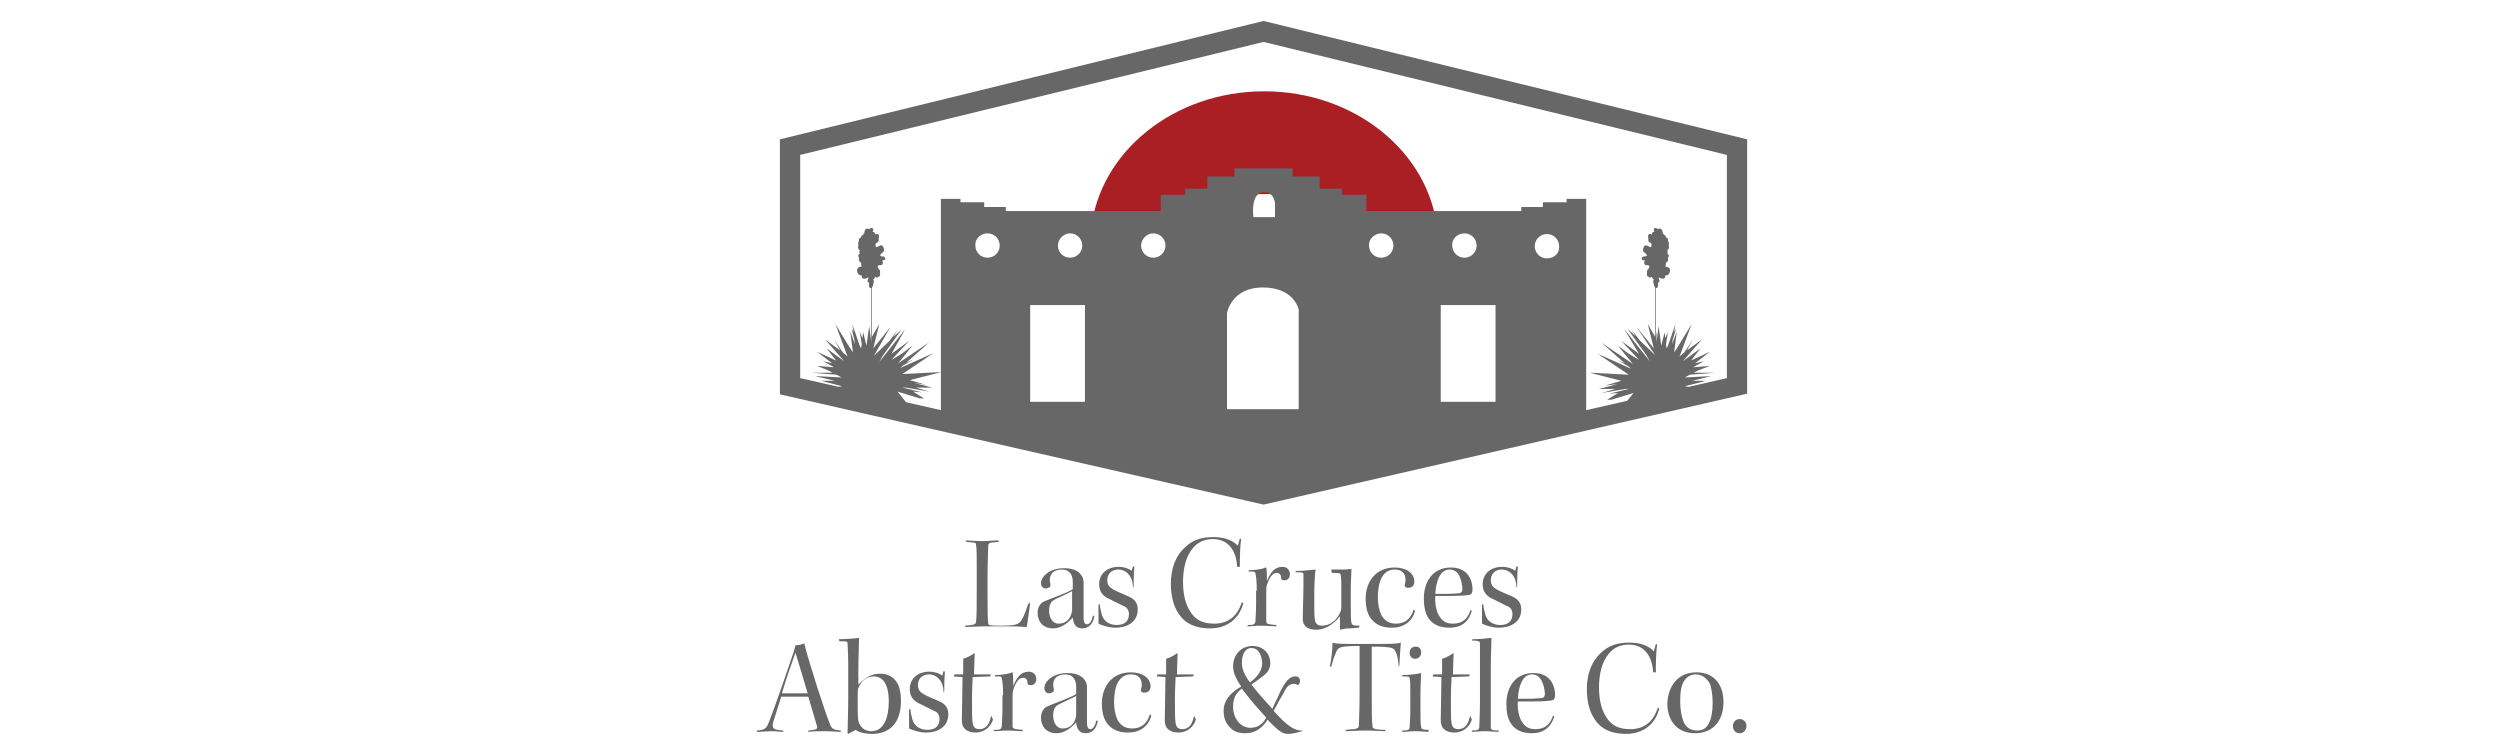 <?xml version="1.0" encoding="utf-8"?>
<!-- Generator: Adobe Illustrator 26.0.3, SVG Export Plug-In . SVG Version: 6.00 Build 0)  -->
<svg version="1.1" id="Layer_1" xmlns="http://www.w3.org/2000/svg" xmlns:xlink="http://www.w3.org/1999/xlink" x="0px" y="0px"
	 viewBox="0 0 369.6 111.1" style="enable-background:new 0 0 369.6 111.1;" xml:space="preserve">
<style type="text/css">
	.st0{fill:#676767;}
	.st1{fill:#AA1F23;}
</style>
<g>
	<g>
		<path class="st0" d="M152.3,89.1c-0.1,0.8-0.3,2.4-0.5,3.6c-0.3,0-1.2-0.1-2.3-0.1s-2.5,0-4.1,0c-0.9,0-2.3,0.1-2.7,0.1v-0.2
			l1-0.1c0.4-0.1,0.6-0.2,0.6-0.5c0.1-0.7,0.1-2.5,0.1-4.6V84c0-2.1,0-2.9-0.1-3.4c0-0.3-0.1-0.4-0.5-0.4l-1-0.1v-0.2
			c0.4,0,1.8,0.1,2.4,0.1c0.7,0,1.6-0.1,2.4-0.1l0.1,0.2l-1,0.1c-0.4,0-0.6,0.2-0.6,0.5c0,0.9-0.1,2.3-0.1,4.5v2.1
			c0,2.2,0,4.3,0.1,4.9c0,0.2,0.2,0.3,1.6,0.3c2.2,0,2.9-0.1,3.3-0.8c0.4-0.6,0.7-1.5,1-2.4L152.3,89.1z"/>
		<path class="st0" d="M158.6,86c0-0.9-0.4-1.8-1.6-1.8c-1.3,0-1.8,0.7-1.8,1.6c0,0.2,0.1,0.5,0.1,0.6c0,0.2,0,0.3-0.1,0.4
			c-0.2,0.1-0.4,0.2-0.6,0.2c-0.4,0-0.7-0.3-0.7-0.8c0-0.9,1.2-2.2,3.4-2.2c1.6,0,2.3,0.6,2.6,1.1c0.2,0.2,0.3,0.7,0.3,1
			c0,0.5,0,3.8,0,5.2c0,0.9,0.3,1,0.5,1c0.4,0,0.7-0.5,0.9-1.3l0.2,0.1c-0.2,1.2-0.9,1.8-1.8,1.8c-1,0-1.3-0.7-1.4-1.6
			c-0.9,1-1.9,1.6-2.9,1.6c-1.5,0-2.3-1-2.3-2.3c0-0.7,0.3-1.4,1-1.7c1.4-0.6,3.5-1.3,4.2-1.8C158.6,87.1,158.6,86,158.6,86z
			 M155.1,90.3c0,1,0.5,1.9,1.4,1.9c1.1,0,1.7-0.7,1.9-1.5c0.1-0.2,0.1-0.6,0.1-0.8v-2.5c-0.6,0.3-1.7,0.8-2.5,1.2
			C155.6,88.8,155.1,89.1,155.1,90.3L155.1,90.3z"/>
		<path class="st0" d="M167.5,86.9c0-1.6-0.9-2.7-2.2-2.7c-0.9,0-1.6,0.6-1.6,1.6c0,0.6,0.3,1,0.8,1.3s1.7,0.8,2.4,1.1
			c0.9,0.4,1.3,1,1.3,1.9c0,1.9-1.6,2.7-3.3,2.7c-0.9,0-1.9-0.3-2.5-0.6c0-0.5,0-1.8,0-2.8l0.2-0.1c0,0.4,0.1,0.9,0.3,1.6
			c0.3,1,1.2,1.5,2.2,1.5c1.3,0,1.8-0.7,1.8-1.6c0-0.5-0.2-1-0.8-1.2c-0.6-0.3-1.4-0.7-2-1c-1-0.4-1.6-1.1-1.6-2.2
			c0-1.6,1.2-2.6,2.9-2.6c0.8,0,1.6,0.3,1.9,0.6l0.2-0.7l0.2,0.1c-0.1,1.1-0.1,2.2-0.1,2.9L167.5,86.9z"/>
		<path class="st0" d="M182.9,83.8c-0.1-2.1-1.1-4.1-3.6-4.1c-1.3,0-2.3,0.5-3,1.4c-0.9,1.1-1.4,2.8-1.4,4.9c0,1.7,0.3,3.2,1,4.3
			c0.8,1.4,2,1.9,3.6,1.9c2,0,3.4-1,4.1-3.2l0.2,0.2c-0.6,2.3-2.4,3.7-4.9,3.7c-2,0-3.6-0.6-4.6-2.1c-0.8-1.1-1.2-2.7-1.2-4.5
			c0-2.4,0.8-4.2,2-5.3c1.1-1.1,2.4-1.6,4.3-1.6c1.8,0,3,0.6,3.6,1.3l0.3-1.1l0.2,0.1c-0.2,1.2-0.2,3.1-0.2,4.1L182.9,83.8z"/>
		<path class="st0" d="M185.8,87.3c0-1.3-0.1-2.2-0.2-2.5c0-0.2-0.1-0.3-0.4-0.3h-0.6v-0.2c0.6,0,1.9-0.1,2.5-0.4h0.1
			c0.1,0.4,0.1,1.5,0.1,2l0,0c0.5-1.2,1.1-2.1,2.3-2.1c0.7,0,1.1,0.5,1.1,1.1c0,0.7-0.5,0.9-0.8,0.9s-0.5-0.1-0.5-0.3
			c0-0.5-0.2-0.8-0.7-0.8c-0.6,0-1.1,0.8-1.4,1.8c-0.1,0.3-0.1,0.6-0.1,1.2c0,2.7,0,3.6,0,4.1c0,0.4,0.1,0.5,1.5,0.6v0.2
			c-0.6,0-1.5-0.1-2.3-0.1s-1.4,0.1-2,0.1l0.1-0.2c0.9,0,1-0.1,1.1-0.5c0-0.4,0.1-1.3,0.1-2.6v-2C185.7,87.3,185.8,87.3,185.8,87.3z
			"/>
		<path class="st0" d="M196.8,84.2c0.6,0,1.4,0,1.9,0s0.9-0.1,1.1-0.1c0,0.6-0.1,1.7-0.1,2.9v2.4c0,1.4,0,2.2,0.1,2.7
			c0.1,0.3,0.2,0.4,1.2,0.4l-0.1,0.3c-0.4,0-0.9,0.1-1.4,0.1s-1,0.1-1.4,0.2c0-0.5,0-1.5,0-2c-0.6,0.8-1.9,2-3.5,2
			c-1.1,0-1.6-0.4-1.8-0.8c-0.2-0.2-0.2-0.7-0.2-1.1c0-1.1,0.1-3,0.1-4.7c0-0.9,0-1.3,0-1.6c0-0.3-0.3-0.3-1.2-0.3l0.1-0.2
			c0.6,0,1.2,0,1.7-0.1c0.5,0,0.9-0.1,1.2-0.1c-0.1,0.6-0.2,2-0.2,4.2c0,1.9,0,2.8,0.1,3.3c0.1,0.5,0.4,0.8,1,0.8
			c1.3,0,2.2-0.8,2.7-1.9c0.2-0.4,0.2-0.7,0.2-1.1v-2.3c0-1.2,0-1.8-0.1-2.2c0-0.3-0.3-0.3-1.3-0.3L196.8,84.2z"/>
		<path class="st0" d="M209.2,90.3c-0.4,1.6-1.7,2.5-3.4,2.5c-1.4,0-2.3-0.4-3-1.2c-0.6-0.7-0.9-1.7-0.9-3.1c0-2.4,1.4-4.6,4.3-4.6
			c1.5,0,2.9,0.7,2.9,2.1c0,0.6-0.4,0.9-0.9,0.9c-0.1,0-0.3,0-0.4-0.1c-0.1-0.1-0.2-0.2-0.1-0.4c0-0.2,0.1-0.4,0.1-0.6
			c0-1-0.5-1.6-1.6-1.6c-1.8,0-2.5,1.8-2.5,4.1c0,1,0.2,1.9,0.5,2.6c0.5,0.9,1.2,1.3,2.2,1.3c1.4,0,2.2-0.8,2.6-2.1L209.2,90.3z"/>
		<path class="st0" d="M214.3,92.8c-1.5,0-2.5-0.5-3.1-1.4c-0.5-0.7-0.7-1.8-0.7-2.9c0-2.5,1.3-4.6,4-4.6c2.8,0,3.2,2.3,3.2,3.2
			c0,0.4-0.1,0.7-0.3,0.8c-0.3,0.1-1.3,0.2-2.8,0.2c-0.6,0-1.7,0-2.4,0c-0.1,1.2,0.2,2.4,0.6,3c0.5,0.8,1.1,1.1,2,1.1
			c1.5,0,2.2-0.8,2.6-2l0.2,0.1C217.1,92,216,92.8,214.3,92.8z M214.3,84.2c-1.4,0-2,1.7-2.1,3.6c0.6,0,1.1,0,1.7,0
			c0.9,0,1.6-0.1,1.9-0.1c0.3-0.1,0.4-0.3,0.4-0.7C216.1,85.9,215.8,84.2,214.3,84.2L214.3,84.2z"/>
		<path class="st0" d="M224.2,86.9c0-1.6-0.9-2.7-2.2-2.7c-0.9,0-1.6,0.6-1.6,1.6c0,0.6,0.3,1,0.8,1.3s1.7,0.8,2.4,1.1
			c0.9,0.4,1.3,1,1.3,1.9c0,1.9-1.6,2.7-3.3,2.7c-0.9,0-1.9-0.3-2.5-0.6c0-0.5,0-1.8,0-2.8l0.2-0.1c0,0.4,0.1,0.9,0.3,1.6
			c0.3,1,1.2,1.5,2.2,1.5c1.3,0,1.8-0.7,1.8-1.6c0-0.5-0.2-1-0.8-1.2c-0.6-0.3-1.4-0.7-2-1c-1-0.4-1.6-1.1-1.6-2.2
			c0-1.6,1.2-2.6,2.9-2.6c0.8,0,1.6,0.3,1.9,0.6l0.2-0.7l0.2,0.1c-0.1,1.1-0.1,2.2-0.1,2.9L224.2,86.9z"/>
		<path class="st0" d="M124.2,108.2c-0.4,0-1.3-0.1-2.3-0.1c-0.8,0-1.7,0-2.4,0.1V108c1.1-0.1,1.4-0.2,1.3-0.6
			c-0.2-0.6-0.8-2.8-1.3-4.4c-0.3,0-1.1,0-2,0s-1.7,0-2,0c-0.7,2.2-1,3.2-1.2,3.8c-0.2,0.9,0,1.1,1.5,1.2v0.2
			c-0.4,0-0.9-0.1-1.8-0.1c-0.5,0-1.5,0.1-2.1,0.1V108c1.1-0.1,1.4-0.2,1.8-1.3c0.8-2,3-8.4,3.7-10.5c0.1-0.3,0.1-0.5,0.2-0.8
			c0.3,0,1-0.1,1.3-0.3c0.6,2.6,3.3,10.9,3.9,12.2c0.2,0.4,0.4,0.5,0.8,0.6l0.7,0.1v0.2L124.2,108.2L124.2,108.2z M115.6,102.5
			c0.3,0,1.2,0,2,0c0.8,0,1.6,0,1.8,0c-0.5-1.7-1.2-4.1-1.8-6C117,98.2,116.3,100.1,115.6,102.5z"/>
		<path class="st0" d="M124,94.5c0.8,0,2.4-0.1,3-0.2c0,0.7-0.1,2.7-0.1,5v1.9c1.1-1.1,2-1.6,3.2-1.6s2,0.5,2.5,1.3
			c0.4,0.6,0.6,1.6,0.6,2.7c0,3.1-1.5,4.9-4.3,4.9c-0.9,0-1.9-0.2-2.4-0.6c-0.3,0.2-0.8,0.4-1.1,0.6l-0.1-0.1c0-0.8,0.1-2.9,0.1-5.1
			v-5.1c0-1.7-0.1-2.6-0.1-3.1c0-0.3-0.2-0.3-1.2-0.3L124,94.5z M128.8,108.1c1.9,0,2.6-2,2.6-4.5c0-1.1-0.2-2-0.6-2.7
			c-0.3-0.5-0.9-0.9-1.6-0.9c-1.2,0-1.9,0.8-2.2,1.5c-0.2,0.3-0.2,0.5-0.2,2.6c0,2.4,0.1,2.5,0.2,2.8
			C127.4,107.8,128.1,108.1,128.8,108.1L128.8,108.1z"/>
		<path class="st0" d="M139.5,102.4c0-1.6-0.9-2.7-2.2-2.7c-0.9,0-1.6,0.6-1.6,1.6c0,0.6,0.3,1,0.8,1.3s1.7,0.8,2.4,1.1
			c0.9,0.4,1.3,1,1.3,1.9c0,1.9-1.6,2.7-3.3,2.7c-0.9,0-1.9-0.3-2.5-0.6c0-0.5,0-1.8,0-2.8l0.2-0.1c0,0.4,0.1,0.9,0.3,1.6
			c0.3,1,1.2,1.5,2.2,1.5c1.3,0,1.8-0.7,1.8-1.6c0-0.5-0.2-1-0.8-1.2c-0.6-0.3-1.4-0.7-2-1c-1-0.4-1.6-1.1-1.6-2.2
			c0-1.6,1.2-2.6,2.9-2.6c0.8,0,1.6,0.3,1.9,0.6l0.2-0.7l0.2,0.1c-0.1,1.1-0.1,2.2-0.1,2.9L139.5,102.4z"/>
		<path class="st0" d="M146.5,99.7l-0.1,0.3l-2.6,0.1c0,0.7-0.1,1.6-0.1,3.2c0,2,0,3,0.1,3.6c0.1,0.7,0.5,0.9,1,0.9
			c1,0,1.5-0.8,1.7-1.9h0.1l0.2,0.5c-0.4,1.2-1.4,1.9-2.6,1.9c-0.8,0-1.4-0.3-1.7-0.7c-0.2-0.3-0.3-0.6-0.3-1.2
			c0-1.5,0.1-4.5,0.1-6.3L141,100l0.1-0.3h1.3c0-0.6,0-1.9,0-2.3c0.7-0.2,1.3-0.6,1.6-0.8h0.1c0,0.6-0.1,2.2-0.1,3.1
			C144,99.7,146.5,99.7,146.5,99.7z"/>
		<path class="st0" d="M148.3,102.8c0-1.3-0.1-2.2-0.2-2.5c0-0.2-0.1-0.3-0.4-0.3h-0.6v-0.2c0.6,0,1.9-0.1,2.5-0.4h0.1
			c0.1,0.4,0.1,1.5,0.1,2l0,0c0.5-1.2,1.1-2.1,2.3-2.1c0.7,0,1.1,0.5,1.1,1.1c0,0.7-0.5,0.9-0.8,0.9s-0.5-0.1-0.5-0.3
			c0-0.5-0.2-0.8-0.7-0.8c-0.6,0-1.1,0.8-1.4,1.8c-0.1,0.3-0.1,0.6-0.1,1.2c0,2.7,0,3.6,0,4.1c0,0.4,0.1,0.5,1.5,0.6v0.2
			c-0.6,0-1.5-0.1-2.3-0.1s-1.4,0.1-2,0.1l0.1-0.2c0.9,0,1-0.1,1.1-0.5c0-0.4,0.1-1.3,0.1-2.6v-2
			C148.2,102.8,148.3,102.8,148.3,102.8z"/>
		<path class="st0" d="M159.1,101.5c0-0.9-0.4-1.8-1.6-1.8c-1.3,0-1.8,0.7-1.8,1.6c0,0.2,0.1,0.5,0.1,0.6c0,0.2,0,0.3-0.1,0.4
			c-0.2,0.1-0.4,0.2-0.6,0.2c-0.4,0-0.7-0.3-0.7-0.8c0-0.9,1.2-2.2,3.4-2.2c1.6,0,2.3,0.6,2.6,1.1c0.2,0.2,0.3,0.7,0.3,1
			c0,0.5,0,3.8,0,5.2c0,0.9,0.3,1,0.5,1c0.4,0,0.7-0.5,0.9-1.3l0.2,0.1c-0.2,1.2-0.9,1.8-1.8,1.8c-1,0-1.3-0.7-1.4-1.6
			c-0.9,1-1.9,1.6-2.9,1.6c-1.5,0-2.3-1-2.3-2.3c0-0.7,0.3-1.4,1-1.7c1.4-0.6,3.5-1.3,4.2-1.8C159.1,102.6,159.1,101.5,159.1,101.5z
			 M155.7,105.8c0,1,0.5,1.9,1.4,1.9c1.1,0,1.7-0.7,1.9-1.5c0.1-0.2,0.1-0.6,0.1-0.8v-2.5c-0.6,0.3-1.7,0.8-2.5,1.2
			C156.2,104.3,155.7,104.6,155.7,105.8L155.7,105.8z"/>
		<path class="st0" d="M170.2,105.8c-0.4,1.6-1.7,2.5-3.4,2.5c-1.4,0-2.3-0.4-3-1.2c-0.6-0.7-0.9-1.7-0.9-3.1c0-2.4,1.4-4.6,4.3-4.6
			c1.5,0,2.9,0.7,2.9,2.1c0,0.6-0.4,0.9-0.9,0.9c-0.1,0-0.3,0-0.4-0.1c-0.1-0.1-0.2-0.2-0.1-0.4c0-0.2,0.1-0.4,0.1-0.6
			c0-1-0.5-1.6-1.6-1.6c-1.8,0-2.5,1.8-2.5,4.1c0,1,0.2,1.9,0.5,2.6c0.5,0.9,1.2,1.3,2.2,1.3c1.4,0,2.2-0.8,2.6-2.1L170.2,105.8z"/>
		<path class="st0" d="M176.5,99.7l-0.1,0.3l-2.6,0.1c0,0.7-0.1,1.6-0.1,3.2c0,2,0,3,0.1,3.6c0.1,0.7,0.5,0.9,1,0.9
			c1,0,1.5-0.8,1.7-1.9h0.1l0.2,0.5c-0.4,1.2-1.4,1.9-2.6,1.9c-0.8,0-1.4-0.3-1.7-0.7c-0.2-0.3-0.3-0.6-0.3-1.2
			c0-1.5,0.1-4.5,0.1-6.3L171,100l0.1-0.3h1.3c0-0.6,0-1.9,0-2.3c0.7-0.2,1.3-0.6,1.6-0.8h0.1c0,0.6-0.1,2.2-0.1,3.1
			C174,99.7,176.5,99.7,176.5,99.7z"/>
		<path class="st0" d="M192.5,108.1c-0.7,0.2-1.4,0.4-2,0.4c-0.8,0-1.3-0.2-3.1-2.1c-0.7,1.1-1.7,2-3.3,2c-0.9,0-1.7-0.2-2.3-0.9
			c-0.6-0.6-0.9-1.4-0.9-2.4s0.4-1.7,0.9-2.3c0.4-0.4,1.1-1,1.7-1.3c-0.6-0.9-1.2-1.9-1.2-3c0-1.6,1.1-3,2.9-3
			c1.6,0,2.6,1.2,2.6,2.5c0,0.9-0.4,1.4-1,1.9c-0.4,0.3-0.9,0.7-1.8,1.3c1,1.3,2.3,2.7,3.1,3.6c0.6-1.4,0.9-1.8,1.1-2.4
			c0.8-1.6,1.4-2.4,2.3-2.4c0.5,0,0.7,0.3,0.7,0.7c0,0.2-0.1,0.4-0.2,0.5c-0.1,0.1-0.2,0.1-0.3,0s-0.3-0.1-0.4-0.1
			c-0.7,0-1.1,0.4-1.6,1.5c-0.4,0.6-0.8,1.4-1.4,2.5c1.8,2,3,3,4.3,2.9L192.5,108.1L192.5,108.1z M182.3,104.5c0,1.6,1,3.1,2.6,3.1
			c1.3,0,2-0.9,2.3-1.5c-0.8-0.9-2.3-2.5-3.6-4.3C182.8,102.4,182.3,103.1,182.3,104.5L182.3,104.5z M185,95.8
			c-0.6,0-1.4,0.5-1.4,2.2c0,1.1,0.6,2.1,1.2,2.9c0.9-0.7,1.8-1.6,1.8-2.9C186.5,96.7,186,95.8,185,95.8L185,95.8z"/>
		<path class="st0" d="M202.8,102.4c0,2.7,0,4.3,0.1,4.8c0,0.4,0.1,0.5,0.5,0.6c0.7,0.1,0.9,0.1,1.4,0.1v0.2c-0.5,0-1.7-0.1-3-0.1
			c-1.1,0-2.1,0.1-2.8,0.1l-0.1-0.2c0.4,0,0.7-0.1,1.3-0.1c0.5-0.1,0.7-0.2,0.7-0.6c0-0.7,0.1-2,0.1-4.9V99c0-1.4,0-2.9,0-3.5
			c-3,0-3.2,0.2-3.5,1c-0.3,0.6-0.5,1.4-0.7,2.1l-0.2-0.1c0.2-0.7,0.4-2.5,0.4-3.5c0.5,0.2,1.5,0.2,4.2,0.2h1.4c3.1,0,3.9,0,4.5-0.2
			c0,0.3-0.2,2.3-0.2,3.3l-0.1,0.3c-0.1-1.3-0.3-2-0.5-2.3c-0.2-0.5-0.5-0.7-3.5-0.7c0,0.5,0,1.9,0,3.2V102.4z"/>
		<path class="st0" d="M211.2,108.2c-0.5,0-1.1-0.1-2-0.1c-0.8,0-1.3,0.1-1.9,0.1V108c1,0,1.1-0.2,1.1-0.5c0-0.4,0.1-1.2,0.1-2.5
			v-2.3c0-1.3,0-2.1-0.1-2.4c0-0.3-0.2-0.3-1.1-0.3v-0.2c0.8,0,2-0.1,2.8-0.3c0,0.5-0.1,1.6-0.1,3.2v2.2c0,1.5,0,2.1,0.1,2.5
			c0,0.4,0.2,0.5,1.1,0.5L211.2,108.2L211.2,108.2z M209.3,95.6c0.6,0,0.8,0.4,0.8,0.9s-0.4,0.9-0.9,0.9c-0.4,0-0.8-0.3-0.8-0.9
			S208.8,95.6,209.3,95.6L209.3,95.6z"/>
		<path class="st0" d="M217.3,99.7l-0.1,0.3l-2.6,0.1c0,0.7-0.1,1.6-0.1,3.2c0,2,0,3,0.1,3.6c0.1,0.7,0.5,0.9,1,0.9
			c1,0,1.5-0.8,1.7-1.9h0.1l0.2,0.5c-0.4,1.2-1.4,1.9-2.6,1.9c-0.8,0-1.4-0.3-1.7-0.7c-0.2-0.3-0.3-0.6-0.3-1.2
			c0-1.5,0.1-4.5,0.1-6.3l-1.3-0.1l0.1-0.3h1.3c0-0.6,0-1.9,0-2.3c0.7-0.2,1.3-0.6,1.6-0.8h0.1c0,0.6-0.1,2.2-0.1,3.1
			C214.8,99.7,217.3,99.7,217.3,99.7z"/>
		<path class="st0" d="M217.7,94.5c1,0,2.1-0.1,2.8-0.2c0,0.9-0.1,2.4-0.1,4.6v4.8c0,2.4,0,3.3,0,3.8c0,0.4,0.2,0.5,1.2,0.5
			l-0.1,0.2c-0.5,0-1.3-0.1-2-0.1c-0.8,0-1.5,0.1-1.9,0.1V108c0.9,0,1.1-0.1,1.1-0.6c0-0.4,0.1-2,0.1-3.9v-5c0-2.3,0-2.9,0-3.4
			c0-0.3-0.2-0.4-1.2-0.4L217.7,94.5z"/>
		<path class="st0" d="M226.5,108.4c-1.5,0-2.5-0.5-3.1-1.4c-0.5-0.7-0.7-1.8-0.7-2.9c0-2.5,1.3-4.6,4-4.6c2.8,0,3.2,2.3,3.2,3.2
			c0,0.4-0.1,0.7-0.3,0.8c-0.3,0.1-1.3,0.2-2.8,0.2c-0.6,0-1.7,0-2.4,0c-0.1,1.2,0.2,2.4,0.6,3c0.5,0.8,1.1,1.1,2,1.1
			c1.5,0,2.2-0.8,2.6-2l0.2,0.1C229.3,107.5,228.2,108.4,226.5,108.4z M226.5,99.7c-1.4,0-2,1.7-2.1,3.6c0.6,0,1.1,0,1.7,0
			c0.9,0,1.6-0.1,1.9-0.1c0.3-0.1,0.4-0.3,0.4-0.7C228.3,101.4,227.9,99.7,226.5,99.7L226.5,99.7z"/>
		<path class="st0" d="M244.4,99.4c-0.1-2.1-1.1-4.1-3.6-4.1c-1.3,0-2.3,0.5-3,1.4c-0.9,1.1-1.4,2.8-1.4,4.9c0,1.7,0.3,3.2,1,4.3
			c0.8,1.4,2,1.9,3.6,1.9c2,0,3.4-1,4.1-3.2l0.2,0.2c-0.6,2.3-2.4,3.7-4.9,3.7c-2,0-3.6-0.6-4.6-2.1c-0.8-1.1-1.2-2.7-1.2-4.5
			c0-2.4,0.8-4.2,2-5.3c1.1-1.1,2.4-1.6,4.3-1.6c1.8,0,3,0.6,3.6,1.3l0.3-1.1l0.2,0.1c-0.2,1.2-0.2,3.1-0.2,4.1L244.4,99.4z"/>
		<path class="st0" d="M250.8,99.4c2.6,0,4,1.8,4,4.4c0,2.8-1.6,4.6-4.2,4.6c-2.7,0-4.1-1.9-4.1-4.4
			C246.6,101.5,248,99.4,250.8,99.4L250.8,99.4z M250.7,99.7c-0.8,0-1.4,0.4-1.8,1.1c-0.4,0.7-0.5,1.7-0.5,2.9s0.2,2.3,0.5,3
			c0.4,0.9,1.1,1.3,2,1.3c0.8,0,1.4-0.3,1.8-1.2c0.3-0.6,0.5-1.6,0.5-2.9c0-1.2-0.2-2.4-0.5-3C252.2,100.2,251.6,99.7,250.7,99.7
			L250.7,99.7z"/>
		<path class="st0" d="M257.2,106.3c0.6,0,1,0.5,1,1c0,0.6-0.4,1.1-1,1.1s-1-0.4-1-1.1C256.2,106.7,256.7,106.3,257.2,106.3
			L257.2,106.3z"/>
	</g>
	<g>
		<path class="st0" d="M249,58L249,58l2.1,1h0.3l-1.5-1h4.1l-4.9-0.9l3.1-0.8h-1.9h-0.1l2.8-0.7l-3.9,0.2l0.7-0.4l3.8-0.3h-3.2
			l0.8-0.4l1.6-0.6l-2.5,0.2l1.6-0.9l-1.3,0.3l2.2-1.7l-2.8,1.3l1.4-1.8l-2.6,1.9l2.8-3.2l-2.2,1.6l0.9-1.6l-1.3,1.9l-0.7,0.6
			l1.8-4.8l-2,3.3l-0.6,0.9l0.4-3.1l-0.7,1.9l0.1-0.7l0.5-1.6l-0.3,0.5l0.2-1.2l-1.1,3.2l-0.2,0.4l-0.1-0.6l0.3-1.9l-0.4,1l-0.1-0.9
			l-0.5,2l-0.4-2.9l-0.3,2.4l0,0V49l-0.1,0.6v-7c0.5,0,0.3-0.8,0.3-0.8c0.4-0.1,0.2-0.5,0.1-0.7c-0.1-0.2,0.5,0.1,0.5,0.1
			c0.6,0.1,0.5-0.5,0.5-0.5c0.5,0.1,0.7-0.4,0.7-0.8s-0.7-0.5-0.7-0.5c0.1-0.1,0.1-0.6,0.1-0.6c0.4,0,0.3-0.7,0.3-0.7
			c0.3-0.4-0.1-0.6-0.1-0.6c0.1-0.3,0-0.5,0-0.5c0.4-0.3,0.2-0.7,0.2-0.7c0.1-0.5-0.1-0.7-0.1-0.7c0.1-0.4-0.3-0.5-0.3-0.5
			c0-0.3-0.3-0.4-0.3-0.4c-0.1-0.2-0.2-0.2-0.2-0.2c0.1-0.1-0.1-0.5-0.1-0.5c-0.2-0.4-0.6-0.1-0.6-0.1c-0.1-0.2-0.4-0.2-0.4-0.2
			c-0.4,0.1-0.1,0.6-0.1,0.6c-0.4-0.1-0.4,0.4-0.4,0.4c-0.1-0.2-0.4-0.1-0.5,0s0,0.7,0,0.7c-0.1,0.2,0.1,0.4,0.3,0.5
			s0.2,0.5,0.1,0.6c-0.1,0.1-0.2,0-0.6-0.2c-0.4-0.2-0.6,0.4-0.6,0.7s0.3,0.3,0.5,0.6c0.2,0.2-0.1,0.3-0.1,0.3c-0.3,0-0.5,0-0.6,0.3
			s0.5,0.3,0.5,0.3s-0.2,0.2-0.1,0.5c0.1,0.3,0.6,0.2,0.6,0.2c0,0.1,0.2,0.2,0.2,0.2c-0.1,0-0.2,0.4-0.2,0.4
			c-0.3,0.1-0.2,0.6-0.2,0.6c-0.1,0.5,0.2,0.5,0.2,0.5c0.3,0.3,0.5,0,0.5,0c0,0.2,0.3,0.4,0.3,0.4c-0.2,0.2,0,0.7,0,0.7
			s0,0.3,0.2,0.5l0,0v7.3l-1.1-1.9l0.9,3.6l-2.5-3.1l2.7,4.1l0,0l-2.3-2.2l-1.2-1.6l0.6,1l-1.2-1.1l2.8,3.9l0.5,0.9l0,0l-3.8-4.8
			l2.2,3.7l-2.6-1.9l2.6,2.8l-1.5-0.9l-1.6-1.2l2.2,2.7l-4.6-3.1l3.4,3l-1.1-0.5l1.7,1l0.3,0.3l-4.9-2.2l4.6,3.1l-5.8-0.3l4.7,1.2
			l-2.4,0.7l1.8-0.2l-2.7,0.7h2.4l-2,0.6l3.5-0.6h0.5l-2.9,0.7l1.3-0.1l-1.6,1h0.6l3.3-1l-1.6,2l9-1l-0.2-0.2l-0.3-0.4l0.2,0.1
			l0.7,0.5h2L249,58z"/>
	</g>
	<g>
		<path class="st0" d="M124.6,58L124.6,58l-2.1,1h-0.3l1.5-1h-4.1l4.9-0.9l-3.1-0.8h1.9h0.1l-2.9-0.7l3.9,0.2l-0.7-0.4l-3.8-0.3h3.2
			l-0.8-0.4l-1.5-0.6l2.5,0.2l-1.6-0.9l1.3,0.3l-2.2-1.7l2.8,1.3l-1.4-1.8l2.6,1.9l-2.8-3.2l2.2,1.6l-0.9-1.6l1.3,1.9l0.7,0.6
			l-1.8-4.8l2,3.3l0.6,0.9l-0.4-3.1l0.7,1.9l-0.1-0.7l-0.4-1.6l0.3,0.5l-0.2-1.2l1.1,3.2l0.2,0.4l0.1-0.6l-0.3-1.9l0.4,1l0.1-0.9
			l0.5,2l0.4-2.9l0.3,2.4l0,0V49v0.6v-7c-0.5,0-0.3-0.8-0.3-0.8c-0.4-0.1-0.2-0.5-0.1-0.7c0.1-0.2-0.5,0.1-0.5,0.1
			c-0.6,0.1-0.5-0.5-0.5-0.5c-0.5,0.1-0.7-0.4-0.7-0.8c0.1-0.5,0.7-0.5,0.7-0.5c-0.1-0.1-0.1-0.6-0.1-0.6c-0.4,0-0.3-0.7-0.3-0.7
			c-0.3-0.4,0.1-0.6,0.1-0.6c-0.1-0.3,0-0.5,0-0.5c-0.4-0.3-0.2-0.7-0.2-0.7c-0.1-0.5,0.1-0.7,0.1-0.7c-0.1-0.4,0.3-0.5,0.3-0.5
			c0-0.3,0.3-0.4,0.3-0.4c0.1-0.2,0.2-0.2,0.2-0.2c-0.1-0.1,0.1-0.5,0.1-0.5c0.2-0.4,0.6-0.1,0.6-0.1c0.1-0.2,0.4-0.2,0.4-0.2
			c0.4,0.1,0.1,0.6,0.1,0.6c0.4-0.1,0.4,0.4,0.4,0.4c0.1-0.2,0.4-0.1,0.5,0c0.1,0.1,0,0.7,0,0.7c0.1,0.2-0.1,0.4-0.3,0.5
			c-0.2,0.1-0.2,0.5-0.1,0.6c0.1,0.1,0.2,0,0.6-0.2c0.4-0.2,0.6,0.4,0.6,0.7s-0.3,0.3-0.5,0.6c-0.2,0.2,0.1,0.3,0.1,0.3
			c0.3,0,0.5,0,0.6,0.3c0,0.3-0.5,0.3-0.5,0.3s0.2,0.2,0.1,0.5c-0.1,0.3-0.6,0.2-0.6,0.2c0,0.1-0.2,0.2-0.2,0.2
			c0.1,0,0.2,0.4,0.2,0.4c0.3,0.1,0.2,0.6,0.2,0.6c0.1,0.5-0.2,0.5-0.2,0.5c-0.3,0.3-0.5,0-0.5,0c0,0.2-0.3,0.4-0.3,0.4
			c0.2,0.2,0,0.7,0,0.7s0,0.3-0.2,0.5l0,0v7.3l1.1-1.9l-0.9,3.6l2.5-3.1l-2.4,4.2l0,0l2.3-2.2l1.2-1.6l-0.6,1l1.2-1.1l-2.8,3.9
			l-0.5,0.9l0,0l3.8-4.8l-2,3.6l2.6-1.9l-2.6,2.8l1.5-0.9l1.6-1.2l-2.1,2.6l4.6-3.1l-3.4,3l1.1-0.5l-1.7,1l-0.3,0.3l4.9-2.2
			l-4.6,3.1l5.8-0.3l-4.7,1.2l2.4,0.7l-1.8-0.3l2.7,0.7h-2.4l2,0.6l-3.5-0.6h-0.5l2.9,0.7l-1.3-0.1l1.6,1H136l-3.3-1l1.6,2l-9-1
			l0.2-0.2l0.3-0.4v0.2l-0.7,0.5h-2L124.6,58z"/>
	</g>
	<g>
		<path class="st1" d="M193.2,28.7V34h19.3c-1.2-11.5-12.2-20.5-25.6-20.5c-13.4,0-24.4,9-25.6,20.5h19.3v-5.3H193.2z"/>
	</g>
	<g>
		<path class="st0" d="M186.8,74.6l-71.5-16.3V20.6l71.5-17.5l71.5,17.5v37.6L186.8,74.6z M118.3,55.9l68.5,15.6l68.5-15.6v-33
			L186.8,6.2l-68.5,16.7V55.9z"/>
	</g>
	<path class="st0" d="M234.5,29.4h-2.9v0.5h-3.5v0.7h-3.2v0.6H202v-2.4h-3.6v-0.9h-3.3v-1.8h-4v-1.2h-4.3h-4.3v1.2h-4v1.8h-3.3v0.9
		h-3.6v2.4h-22.9v-0.6h-3.2v-0.7H142v-0.5h-2.9v32.1l5.5,1.9l44.7,9.6l37.9-9.2l7.3-2.3L234.5,29.4L234.5,29.4z M216.5,34.5
		c1,0,1.8,0.8,1.8,1.8s-0.8,1.8-1.8,1.8s-1.8-0.8-1.8-1.8C214.6,35.4,215.4,34.5,216.5,34.5z M213,45.1h8.1v14.3H213V45.1z
		 M204.2,34.5c1,0,1.8,0.8,1.8,1.8s-0.8,1.8-1.8,1.8s-1.8-0.8-1.8-1.8C202.3,35.4,203.2,34.5,204.2,34.5z M186.9,28.4
		c1.5,0,1.6,1.7,1.6,1.7v2h-3.2C185.1,30.3,185.4,28.4,186.9,28.4z M181.4,46.3c0,0,0.6-3.8,5.3-3.8c4.7,0,5.3,3.3,5.3,3.3v14.7
		h-10.6C181.4,60.5,181.4,46.3,181.4,46.3z M170.5,34.5c1,0,1.8,0.8,1.8,1.8s-0.8,1.8-1.8,1.8s-1.8-0.8-1.8-1.8
		C168.7,35.4,169.5,34.5,170.5,34.5z M158.2,34.5c1,0,1.8,0.8,1.8,1.8s-0.8,1.8-1.8,1.8s-1.8-0.8-1.8-1.8
		C156.4,35.4,157.2,34.5,158.2,34.5z M152.3,45.1h8.1v14.3h-8.1V45.1z M146,34.5c1,0,1.8,0.8,1.8,1.8s-0.8,1.8-1.8,1.8
		s-1.8-0.8-1.8-1.8C144.1,35.4,144.9,34.5,146,34.5z M228.7,38.2c-1,0-1.8-0.8-1.8-1.8s0.8-1.8,1.8-1.8s1.8,0.8,1.8,1.8
		C230.6,37.4,229.8,38.2,228.7,38.2z"/>
</g>
</svg>
